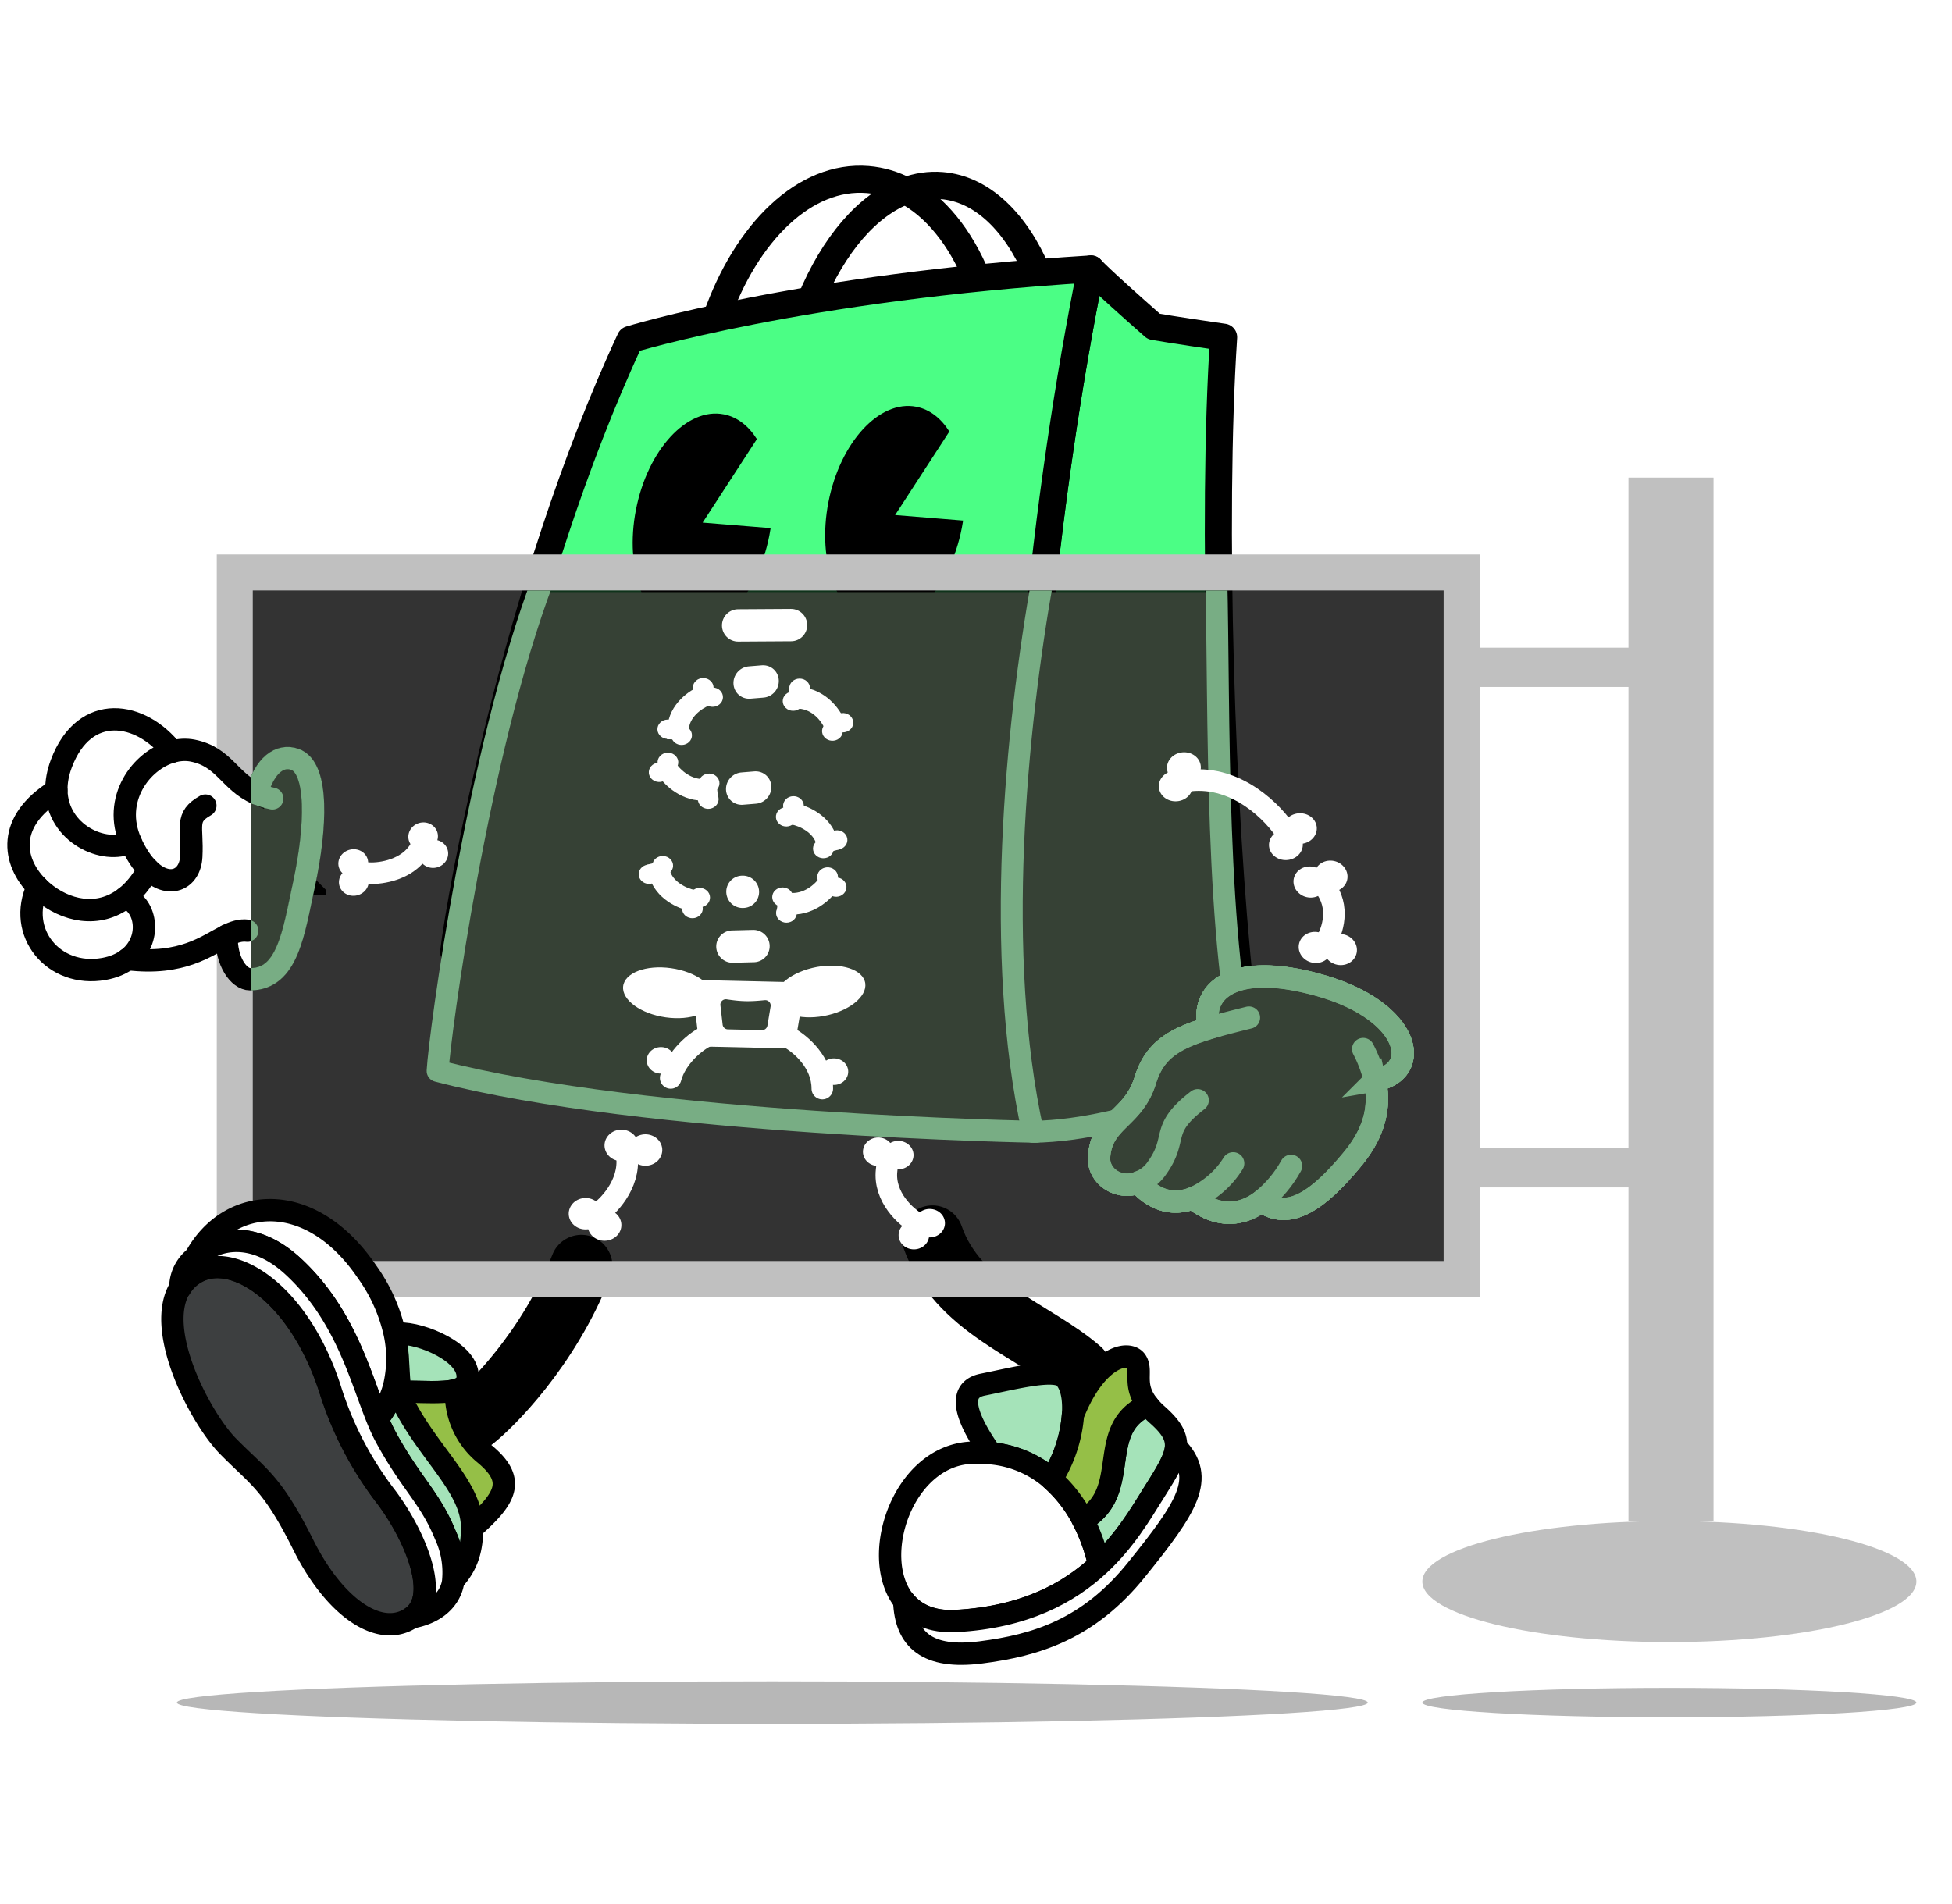 <svg xmlns="http://www.w3.org/2000/svg" width="612" height="597" fill="none"><path stroke="#000" stroke-linecap="round" stroke-linejoin="round" stroke-width="8.5" d="M224.535 99.778c9.457-27.047 27.871-45.07 47.515-43.475 4.172.34 8.155 1.547 11.89 3.5 9.391 4.944 17.169 14.69 22.408 27.424"/><path stroke="#000" stroke-linecap="round" stroke-linejoin="round" stroke-width="8.5" d="M254.15 94.159c7.155-17.34 17.87-29.952 29.789-34.357 3.681-1.35 7.485-1.925 11.319-1.614 12.651 1.027 23.279 11.48 29.998 27.344"/><path fill="#4BFE85" stroke="#000" stroke-linecap="round" stroke-linejoin="round" stroke-width="8.5" d="M388.842 310.193s-36.946 22.622-66.843 20.823c-5.207-80.129 6.269-178.523 20.033-246.672 0 0 2.312 2.721 19.719 18.043 0 0 6.873 1.204 21.881 3.358-3.742 57.588-.72 148.931 5.21 204.448Z"/><path fill="#4BFE85" stroke="#000" stroke-linecap="round" stroke-linejoin="round" stroke-width="8.5" d="M321.998 331.016s-119.641-1.708-179.758-32.518c2.054-17.55 19.306-114.625 55.329-192.035 0 0 53.691-16.518 144.461-22.12-13.763 68.15-25.239 166.544-20.032 246.673Z"/><path fill="#000" d="M241.613 165.62c-.113.773-.262 1.56-.411 2.347-3.649 18.763-15.99 32.128-27.522 29.882-11.549-2.247-17.952-19.293-14.287-38.038 3.666-18.761 15.991-32.144 27.539-29.88 4.235.82 7.764 3.623 10.37 7.762l-17.005 26.196 21.316 1.731ZM301.96 163.244c-.114.773-.262 1.56-.411 2.347-3.649 18.763-15.99 32.128-27.522 29.882-11.549-2.247-17.952-19.293-14.287-38.038 3.666-18.762 15.991-32.144 27.538-29.881 4.235.82 7.765 3.623 10.37 7.762l-17.004 26.197 21.316 1.731Z"/><g filter="url(#a)"><ellipse cx="186.683" cy="6.667" fill="#2D2D2D" fill-opacity=".34" rx="186.683" ry="6.667" transform="matrix(1 0 0 -1 55.457 540.572)"/></g><g filter="url(#b)"><ellipse cx="77.442" cy="4.616" fill="#2D2D2D" fill-opacity=".34" rx="77.442" ry="4.616" transform="matrix(1 0 0 -1 445.946 538.521)"/></g><path stroke="#000" stroke-linecap="round" stroke-linejoin="round" stroke-width="19.489" d="M292.325 387.738c7.839 22.494 32.162 29.46 46.313 41.832"/><path fill="#A5E3B9" stroke="#000" stroke-linecap="round" stroke-linejoin="round" stroke-width="7" d="M336.405 443.771a43.856 43.856 0 0 1-6.714 20.144 33.577 33.577 0 0 0-19.086-8.175c-4.147-6.026-12.993-19.439-2.501-21.537 10.206-2.048 22.812-5.372 25.716-2.149 2.216 2.434 2.938 6.799 2.585 11.717Z"/><path fill="#fff" stroke="#000" stroke-linecap="round" stroke-linejoin="round" stroke-width="7" d="M344.614 490.689c-9.484 8.846-23.35 16.484-44.903 17.659-7.571.42-12.859-2.132-16.216-6.295-11.012-13.781-.52-45.323 20.782-46.481 2.104-.12 4.215-.07 6.311.151a33.574 33.574 0 0 1 19.086 8.108 43.634 43.634 0 0 1 9.871 12.774 57.985 57.985 0 0 1 5.069 14.084Z"/><path fill="#A5E3B9" stroke="#000" stroke-linecap="round" stroke-linejoin="round" stroke-width="7" d="M368.703 453.759c-.269 3.743-3.022 8.091-7.336 14.94-3.727 5.976-8.628 14.403-16.786 21.957a57.975 57.975 0 0 0-5.036-14.017c15.829-8.93 3.474-28.738 20.378-36.04a23.982 23.982 0 0 0 3.055 3.172c4.247 3.794 5.926 6.631 5.725 9.988Z"/><path fill="#95BF47" stroke="#000" stroke-linecap="round" stroke-linejoin="round" stroke-width="7" d="M359.923 440.599c-16.904 7.302-4.549 27.11-20.379 36.04a43.631 43.631 0 0 0-9.87-12.774 43.873 43.873 0 0 0 6.715-20.144c7.335-18.65 17.743-20.412 19.892-16.82 1.947 3.189-1.293 7.42 3.642 13.698Z"/><path fill="#fff" stroke="#000" stroke-linecap="round" stroke-linejoin="round" stroke-width="7" d="M356.348 492.2c-15.108 18.801-31.643 23.753-48.866 25.968-16.786 2.132-23.584-3.961-23.987-16.148 3.357 4.163 8.645 6.714 16.215 6.295 21.554-1.175 35.42-8.813 44.904-17.66 8.125-7.553 13.026-15.98 16.786-21.956 4.314-6.849 7.067-11.197 7.336-14.94 9.467 9.669 3.374 18.901-12.388 38.441Z"/><path stroke="#000" stroke-linecap="round" stroke-linejoin="round" stroke-width="19.489" d="M182.272 396.97c-10.293 26.237-28.494 44.021-33.849 48.209"/><path fill="#000" fill-opacity=".8" stroke="silver" stroke-width="11.283" d="M73.606 179.515h384.648v221.557H73.606z"/><g clip-path="url(#c)"><path fill="#364135" d="M169.512 185.67h208.736l11.283 155.911-63.596 12.821-94.367-4.616-94.88-13.334 11.283-79.494 21.541-71.288Z"/><path stroke="#78AD84" stroke-linecap="round" stroke-linejoin="round" stroke-width="6.872" d="M326.992 180.978c-8.559 47.977-15.353 118.675-3.17 173.937 31.316-.436 67.76-18.2 67.76-18.2-10.857-38.158-9.222-115.646-10.248-155.737"/><path stroke="#78AD84" stroke-linecap="round" stroke-linejoin="round" stroke-width="6.872" d="M324.91 354.915s-122.63-2.074-187.709-19.08c.654-11.619 12.564-100.074 33.124-154.246"/><path stroke="#fff" stroke-linecap="round" stroke-width="10.137" d="M5.068-5.068H9.18" transform="matrix(.997 -.081 .053 .999 230.232 219.506)"/><path stroke="#fff" stroke-linecap="round" stroke-width="10.137" d="M5.068-5.068H9.18" transform="matrix(.997 -.081 .053 .999 227.893 252.766)"/><path stroke="#fff" stroke-linecap="round" stroke-width="10.137" d="M5.068-5.068h.158" transform="matrix(.999 -.041 .048 .999 227.949 284.936)"/><path stroke="#fff" stroke-linecap="round" stroke-width="10.137" d="M5.068-5.068h6.612" transform="matrix(1 -.026 .032 1 224.721 302.036)"/><path stroke="#fff" stroke-linecap="round" stroke-width="10.137" d="m231.422 196.122 16.587-.103"/><path stroke="#fff" stroke-linecap="square" stroke-width="6.758" d="M261.546 226.936c-1.032-2.514-4.645-7.65-10.838-8.081"/><ellipse cx="248.656" cy="219.865" fill="#fff" rx="3.251" ry="3.03"/><ellipse cx="3.126" cy="3.159" fill="#fff" rx="3.126" ry="3.159" transform="matrix(.678 .735 -.78 .625 261.331 224.99)"/><ellipse cx="250.708" cy="215.825" fill="#fff" rx="3.251" ry="3.03"/><ellipse cx="3.126" cy="3.159" fill="#fff" rx="3.126" ry="3.159" transform="matrix(.678 .735 -.78 .625 264.618 222.355)"/><path stroke="#fff" stroke-linecap="square" stroke-width="6.758" d="M220.897 218.185c-2.659 1.05-8.038 4.597-8.28 10.381"/><ellipse cx="3.03" cy="3.251" fill="#fff" rx="3.03" ry="3.251" transform="matrix(-.038 -.999 .999 -.033 210.566 233.717)"/><ellipse cx="3.159" cy="3.126" fill="#fff" rx="3.159" ry="3.126" transform="matrix(.756 -.651 .706 .712 218.818 218.454)"/><ellipse cx="3.03" cy="3.251" fill="#fff" rx="3.03" ry="3.251" transform="matrix(-.038 -.999 .999 -.033 206.234 231.809)"/><ellipse cx="3.159" cy="3.126" fill="#fff" rx="3.159" ry="3.126" transform="matrix(.756 -.651 .706 .712 215.877 215.485)"/><path stroke="#fff" stroke-linecap="square" stroke-width="6.758" d="M209.293 241.44c1.489 2.307 6.01 6.774 12.188 6.189"/><ellipse cx="3.245" cy="3.037" fill="#fff" rx="3.245" ry="3.037" transform="matrix(-.987 .163 -.187 -.982 226.087 248.062)"/><ellipse cx="3.127" cy="3.158" fill="#fff" rx="3.127" ry="3.158" transform="matrix(-.805 -.613 .651 -.743 209.87 243.321)"/><ellipse cx="3.245" cy="3.037" fill="#fff" rx="3.245" ry="3.037" transform="matrix(-.987 .163 -.187 -.982 225.82 253.066)"/><ellipse cx="3.127" cy="3.158" fill="#fff" rx="3.127" ry="3.158" transform="matrix(-.805 -.613 .651 -.743 207.128 246.451)"/><path stroke="#fff" stroke-linecap="square" stroke-width="6.758" d="M248.89 255.257c2.83.536 8.858 3.015 10.33 8.638"/><ellipse cx="3.036" cy="3.246" fill="#fff" rx="3.036" ry="3.246" transform="matrix(-.176 -.984 -.988 .153 261.892 268.605)"/><ellipse cx="3.158" cy="3.127" fill="#fff" rx="3.158" ry="3.127" transform="matrix(-.88 -.498 -.539 .828 250.985 255.135)"/><ellipse cx="3.036" cy="3.246" fill="#fff" rx="3.036" ry="3.246" transform="matrix(-.176 -.984 -.988 .153 266.168 265.89)"/><ellipse cx="3.158" cy="3.127" fill="#fff" rx="3.158" ry="3.127" transform="matrix(-.88 -.498 -.539 .828 253.234 251.68)"/><path stroke="#fff" stroke-linecap="square" stroke-width="6.758" d="M259.53 277.391c-1.54 2.277-6.161 6.654-12.325 5.947"/><ellipse cx="3.243" cy="3.039" fill="#fff" rx="3.243" ry="3.039" transform="matrix(.983 .183 .209 -.978 241.541 283.701)"/><ellipse cx="3.127" cy="3.158" fill="#fff" rx="3.127" ry="3.158" transform="matrix(.819 -.597 -.634 -.756 258.911 279.26)"/><ellipse cx="3.243" cy="3.039" fill="#fff" rx="3.243" ry="3.039" transform="matrix(.983 .183 .209 -.978 242.744 288.688)"/><ellipse cx="3.127" cy="3.158" fill="#fff" rx="3.127" ry="3.158" transform="matrix(.819 -.597 -.634 -.756 261.581 282.443)"/><path stroke="#fff" stroke-linecap="square" stroke-width="6.758" d="M287.715 383.717c-3.642-2.052-10.689-8.275-9.743-16.757"/><ellipse cx="4.475" cy="4.781" fill="#fff" rx="4.475" ry="4.781" transform="matrix(-.19 .982 .986 .165 277.765 357.038)"/><ellipse cx="4.653" cy="4.607" fill="#fff" rx="4.653" ry="4.607" transform="matrix(.649 .745 .807 -.611 284.743 382.919)"/><ellipse cx="4.475" cy="4.781" fill="#fff" rx="4.475" ry="4.781" transform="matrix(-.19 .982 .986 .165 271.479 355.983)"/><ellipse cx="4.653" cy="4.607" fill="#fff" rx="4.653" ry="4.607" transform="matrix(.649 .745 .807 -.611 279.787 386.673)"/><path stroke="#fff" stroke-linecap="square" stroke-width="6.758" d="M187.755 380.336c3.729-2.664 10.649-10.292 8.503-19.493"/><ellipse cx="4.96" cy="5.261" fill="#fff" rx="4.96" ry="5.261" transform="matrix(.304 .953 -.964 .267 198.385 353.048)"/><ellipse cx="5.135" cy="5.09" fill="#fff" rx="5.135" ry="5.09" transform="matrix(-.558 .807 -.874 -.524 190.912 379.124)"/><ellipse cx="4.96" cy="5.261" fill="#fff" rx="4.96" ry="5.261" transform="matrix(.304 .953 -.964 .267 205.913 354.495)"/><ellipse cx="5.135" cy="5.09" fill="#fff" rx="5.135" ry="5.09" transform="matrix(-.558 .807 -.874 -.524 196.842 382.681)"/><path stroke="#fff" stroke-linecap="square" stroke-width="6.758" d="M403.277 261.127c-3.864-6.127-15.314-17.976-30.202-16.356"/><ellipse cx="5.302" cy="4.819" fill="#fff" rx="5.302" ry="4.819" transform="matrix(.983 -.185 .211 .977 362.403 242.745)"/><ellipse cx="5.03" cy="5.102" fill="#fff" rx="5.03" ry="5.102" transform="matrix(.829 .583 -.644 .747 402.28 258.167)"/><ellipse cx="5.302" cy="4.819" fill="#fff" rx="5.302" ry="4.819" transform="matrix(.983 -.185 .211 .977 364.955 236.981)"/><ellipse cx="5.03" cy="5.102" fill="#fff" rx="5.03" ry="5.102" transform="matrix(.829 .583 -.644 .747 406.663 253.084)"/><path stroke="#fff" stroke-linecap="square" stroke-width="6.758" d="M115.745 273.81c3.755.197 12.205-1.044 15.963-7.585"/><ellipse cx="4.491" cy="4.567" fill="#fff" rx="4.491" ry="4.567" transform="matrix(-.428 .904 -.925 -.381 138.809 259.993)"/><ellipse cx="4.584" cy="4.475" fill="#fff" rx="4.584" ry="4.475" transform="matrix(-1.019 .057 -.031 -.978 115.563 274.806)"/><ellipse cx="4.491" cy="4.567" fill="#fff" rx="4.491" ry="4.567" transform="matrix(-.428 .904 -.925 -.381 142.016 265.427)"/><ellipse cx="4.584" cy="4.475" fill="#fff" rx="4.584" ry="4.475" transform="matrix(-1.019 .057 -.031 -.978 115.748 280.644)"/><path stroke="#fff" stroke-linecap="square" stroke-width="6.758" d="M415.308 295.925c2.002-2.824 4.965-10.133.796-16.773"/><ellipse cx="5.128" cy="4.992" fill="#fff" rx="5.128" ry="4.992" transform="matrix(.713 .702 -.75 .661 410.862 269.692)"/><ellipse cx="5.051" cy="5.071" fill="#fff" rx="5.051" ry="5.071" transform="matrix(-.09 .96 -1.028 -.113 418.073 292.824)"/><ellipse cx="5.128" cy="4.992" fill="#fff" rx="5.128" ry="4.992" transform="matrix(.713 .702 -.75 .661 417.344 267.857)"/><ellipse cx="5.051" cy="5.071" fill="#fff" rx="5.051" ry="5.071" transform="matrix(-.09 .96 -1.028 -.113 425.874 293.485)"/><path stroke="#fff" stroke-linecap="round" stroke-width="6.758" d="M247.39 325.381c3.691 2.07 10.424 7.783 10.424 15.983"/><ellipse cx="4.164" cy="4.459" fill="#fff" rx="4.164" ry="4.459" transform="matrix(.128 -.992 -.994 -.111 265.372 340.679)"/><path stroke="#fff" stroke-linecap="round" stroke-width="6.758" d="M221.815 324.824c-3.55 1.476-9.868 6.811-11.536 13.204"/><path fill="#fff" d="M206.69 328.378c2.447-.274 4.67 1.352 4.964 3.633.294 2.281-1.451 4.352-3.898 4.626s-4.67-1.352-4.964-3.633c-.294-2.281 1.451-4.352 3.898-4.626Z"/><path stroke="#fff" stroke-linecap="square" stroke-width="6.758" d="M216.987 282.36c-2.827-.55-8.841-3.06-10.28-8.69"/><ellipse cx="3.036" cy="3.246" fill="#fff" rx="3.036" ry="3.246" transform="matrix(.17 .985 .989 -.148 204.051 268.947)"/><ellipse cx="3.158" cy="3.127" fill="#fff" rx="3.158" ry="3.127" transform="matrix(.877 .502 .544 -.826 214.891 282.472)"/><ellipse cx="3.036" cy="3.246" fill="#fff" rx="3.036" ry="3.246" transform="matrix(.17 .985 .989 -.148 199.771 271.64)"/><ellipse cx="3.158" cy="3.127" fill="#fff" rx="3.158" ry="3.127" transform="matrix(.877 .502 .544 -.826 212.622 285.915)"/><ellipse cx="7.925" cy="14.093" fill="#fff" rx="7.925" ry="14.093" transform="matrix(.311 .933 .987 -.235 240.819 306.831)"/><ellipse cx="7.785" cy="14.298" fill="#fff" rx="7.785" ry="14.298" transform="matrix(-.106 .99 .993 .14 196.193 301.608)"/><path fill="#fff" fill-rule="evenodd" d="m252.528 308.084-35.693-.799 2.439 20.857 29.744.666 3.51-20.724Zm-24.694 5.294c-1.112-.166-2.091.761-1.964 1.876l.692 6.049a1.683 1.683 0 0 0 1.636 1.491l10.694.24a1.698 1.698 0 0 0 1.711-1.416l1.004-6.016c.184-1.106-.745-2.076-1.863-1.962-4.851.494-7.328.424-11.91-.262Z" clip-rule="evenodd"/><path fill="#547C53" stroke="#78AD84" stroke-miterlimit="10" stroke-width="7" d="M431.037 338.794c1.591 7.206.616 15.4-6.842 24.503-10.726 13.026-20.066 19.69-28.687 13.344-7.595 5.692-15.258 4.209-21.502-.924-5.217 2.009-11.29 1.594-17.106-4.926a9.377 9.377 0 0 1-4.38.646 9.196 9.196 0 0 1-4.161-1.428 8.387 8.387 0 0 1-2.884-3.138 7.722 7.722 0 0 1-.874-4.052c.804-11.654 10.708-11.845 14.471-24.025 2.874-9.263 8.673-12.994 20.031-16.421-3.027-10.969 6.843-21.347 35.033-13.248 28.191 8.098 32.074 27.022 16.901 29.669Z"/><path fill="#547C53" stroke="#78AD84" stroke-miterlimit="10" stroke-width="7" d="M431.037 338.794c1.591 7.206.616 15.4-6.842 24.503-10.726 13.026-20.066 19.69-28.687 13.344-7.595 5.692-15.258 4.209-21.502-.924-5.217 2.009-11.29 1.594-17.106-4.926a9.377 9.377 0 0 1-4.38.646 9.196 9.196 0 0 1-4.161-1.428 8.387 8.387 0 0 1-2.884-3.138 7.722 7.722 0 0 1-.874-4.052c.804-11.654 10.708-11.845 14.471-24.025 2.874-9.263 8.673-12.994 20.031-16.421-3.027-10.969 6.843-21.347 35.033-13.248 28.191 8.098 32.074 27.022 16.901 29.669Z"/><path fill="#547C53" stroke="#78AD84" stroke-miterlimit="10" stroke-width="7" d="M431.037 338.794c1.591 7.206.616 15.4-6.842 24.503-10.726 13.026-20.066 19.69-28.687 13.344-7.595 5.692-15.258 4.209-21.502-.924-5.217 2.009-11.29 1.594-17.106-4.926a9.377 9.377 0 0 1-4.38.646 9.196 9.196 0 0 1-4.161-1.428 8.387 8.387 0 0 1-2.884-3.138 7.722 7.722 0 0 1-.874-4.052c.804-11.654 10.708-11.845 14.471-24.025 2.874-9.263 8.673-12.994 20.031-16.421-3.027-10.969 6.843-21.347 35.033-13.248 28.191 8.098 32.074 27.022 16.901 29.669Z"/><path fill="#364135" stroke="#78AD84" stroke-miterlimit="10" stroke-width="7" d="M431.037 338.794c1.591 7.206.616 15.4-6.842 24.503-10.726 13.026-20.066 19.69-28.687 13.344-7.595 5.692-15.258 4.209-21.502-.924-5.217 2.009-11.29 1.594-17.106-4.926a9.377 9.377 0 0 1-4.38.646 9.196 9.196 0 0 1-4.161-1.428 8.387 8.387 0 0 1-2.884-3.138 7.722 7.722 0 0 1-.874-4.052c.804-11.654 10.708-11.845 14.471-24.025 2.874-9.263 8.673-12.994 20.031-16.421-3.027-10.969 6.843-21.347 35.033-13.248 28.191 8.098 32.074 27.022 16.901 29.669Z"/><path stroke="#78AD84" stroke-linecap="round" stroke-linejoin="round" stroke-width="7" d="M375.494 345.027c-12.128 9.326-5.918 11.718-12.778 21.267-1.382 2.049-3.424 3.64-5.833 4.544a9.36 9.36 0 0 1-4.379.646 9.195 9.195 0 0 1-4.162-1.427 8.39 8.39 0 0 1-2.884-3.139 7.72 7.72 0 0 1-.874-4.051c.804-11.654 10.708-11.846 14.471-24.026 2.874-9.263 8.673-12.993 20.032-16.421 3.575-1.084 7.714-2.136 12.487-3.316"/><path stroke="#78AD84" stroke-linecap="round" stroke-linejoin="round" stroke-width="7" d="M379.12 322.309c-3.027-10.969 6.843-21.347 35.033-13.248 28.191 8.098 32.04 27.102 16.867 29.732"/><path stroke="#78AD84" stroke-linecap="round" stroke-linejoin="round" stroke-width="7" d="M427.394 328.973a41.59 41.59 0 0 1 3.643 9.82c1.591 7.207.616 15.401-6.842 24.504-10.726 13.025-20.066 19.689-28.687 13.344"/><path stroke="#78AD84" stroke-linecap="round" stroke-linejoin="round" stroke-width="7" d="M404.78 365.609c-2.311 4.201-5.471 7.947-9.306 11.032-7.595 5.692-15.259 4.209-21.502-.925"/><path stroke="#78AD84" stroke-linecap="round" stroke-linejoin="round" stroke-width="7" d="M356.883 370.838c5.748 6.473 11.82 6.935 17.106 4.926 5.306-2.374 9.714-6.193 12.641-10.952"/></g><path stroke="#1B1B1B" stroke-linecap="round" stroke-linejoin="round" stroke-width="4.103" d="M120.669 435.741h-.014"/><path fill="#A5E3B9" stroke="#000" stroke-linecap="round" stroke-linejoin="round" stroke-width="7" d="M142.987 435.862c-4.029 1.175-10.861.454-17.408.605-.957-5.792-.453-11.365-1.83-18.163 6.161-1.091 21.604 4.717 22.796 12.338.47 2.971-.99 4.482-3.558 5.22Z"/><path fill="#95BF47" stroke="#000" stroke-linecap="round" stroke-linejoin="round" stroke-width="7" d="M148.006 479.205c-.907-7.218-5.691-15.628-14.437-26.153a33.138 33.138 0 0 1-7.99-16.585c6.547-.151 13.429.571 17.407-.604a24.518 24.518 0 0 0 8.83 19.975c10.005 8.226 7.134 13.748-3.81 23.367Z"/><path fill="#3D3F40" stroke="#000" stroke-linecap="round" stroke-linejoin="round" stroke-width="7" d="M129.121 507.171c-9.753 6.798-24.055-2.753-33.993-22.645-9.937-19.892-14.083-21.252-23.77-31.139-8.392-8.645-23.08-36.124-14.906-49.536a13.426 13.426 0 0 1 5.036-4.885c11.936-6.715 32.516 7.05 42.05 36.93a108.026 108.026 0 0 0 17.542 33.573c8.931 11.901 17.324 31.222 8.041 37.702Z"/><path fill="#A5E3B9" stroke="#000" stroke-linecap="round" stroke-linejoin="round" stroke-width="7" d="M142.114 495.589c.42-4.909-.46-9.842-2.552-14.302-4.868-11.885-10.659-15.931-18.666-30.669a57.636 57.636 0 0 1-2.602-5.64 25.317 25.317 0 0 0 5.455-11.029c7.605 19.993 24.425 30.988 24.273 45.323-.067 6.077-1.208 11.314-5.908 16.317Z"/><path fill="#fff" stroke="#000" stroke-linecap="round" stroke-linejoin="round" stroke-width="7" d="M123.749 433.932a25.328 25.328 0 0 1-5.455 11.029c-5.271-13.01-9.988-32.667-26.372-47.808-12.304-11.364-24.189-9.132-30.601-3.038 10.558-19.221 36.107-21.302 53.716 4.65a52.69 52.69 0 0 1 8.746 19.539 37.787 37.787 0 0 1-.034 15.628Z"/><path fill="#fff" stroke="#000" stroke-linecap="round" stroke-linejoin="round" stroke-width="7" d="M142.097 495.605s-.319 9.216-12.976 11.566c9.283-6.48.89-25.801-7.957-37.652a108.015 108.015 0 0 1-17.542-33.573c-9.534-29.896-30.114-43.645-42.05-36.93a13.426 13.426 0 0 0-5.035 4.885 11.952 11.952 0 0 1 4.85-9.736c6.413-6.077 18.298-8.393 30.603 3.038 18.884 17.492 22.241 41.093 28.956 53.414 8.007 14.756 13.798 18.801 18.666 30.686a28.05 28.05 0 0 1 2.485 14.302Z"/><ellipse cx="523.388" cy="495.953" fill="silver" rx="77.442" ry="18.976"/><path fill="silver" d="M510.567 149.769h26.669v327.208h-26.669z"/><path fill="silver" d="M456.203 203.107h76.93v12.309h-76.93zM456.203 360.044h76.93v12.309h-76.93z"/><g clip-path="url(#d)"><path fill="#fff" stroke="#000" stroke-miterlimit="10" stroke-width="1.717" d="M95.373 277.106c-3.342 15.546-5.136 29.972-16.956 29.972-3.434 0-7.589-5.427-7.343-13.69-6.194 3.112-13.875 9.444-31.076 7.374 7.742-5.765 6.086-17.033-.69-19.317 2.637-2.024 5.09-4.952 7.206-8.892-1.932-1.916-3.803-4.676-5.489-8.401-.015-.031-.015-.046-.03-.092-5.918-13.308 3.204-25.71 13.061-28.393 2.131-.583 4.278-.705 6.332-.307 9.996 1.978 11.437 9.628 20.084 13.476 2.544-9.168 7.374-12.311 11.927-10.747 7.604 2.591 6.684 21.617 2.959 39.002l.015.015Z"/><path fill="#fff" d="M46.514 272.569c6.392 6.377 13.092 3.372 13.46-3.956.506-9.52-2.1-12.311 4.415-15.99"/><path stroke="#000" stroke-miterlimit="10" stroke-width="1.717" d="M46.514 272.569c6.392 6.377 13.092 3.372 13.46-3.956.506-9.52-2.1-12.311 4.415-15.99"/><path fill="#fff" d="M40.994 264.075c-8.31 4.124-23.073-2.698-23.318-16.251-.046-2.575.429-5.381 1.564-8.401 7.266-19.286 24.989-16.404 34.816-3.725-9.873 2.682-18.98 15.085-13.062 28.392v-.015Z"/><path fill="#fff" stroke="#000" stroke-miterlimit="10" stroke-width="1.717" d="M46.513 272.568c-2.115 3.941-4.568 6.869-7.205 8.892-8.57 6.654-18.98 4.094-26.001-1.931-.537-.445-1.028-.935-1.518-1.411-7.957-8.033-9.812-20.589 5.887-30.294.245 13.553 15.009 20.375 23.318 16.251.016.031.016.046.03.092 1.687 3.726 3.558 6.5 5.49 8.401Z"/><path fill="#fff" stroke="#000" stroke-miterlimit="10" stroke-width="1.717" d="M39.998 300.762c-1.886 1.426-4.34 2.514-7.405 3.066-15.883 2.836-27.458-11.544-20.789-25.71.475.475.981.966 1.518 1.411 7.021 6.025 17.431 8.585 26.001 1.931 6.776 2.269 8.432 13.553.69 19.317l-.015-.015Z"/><path stroke="#000" stroke-linecap="round" stroke-linejoin="round" stroke-width="7" d="M80.472 248.851c2.544-9.167 7.374-12.31 11.927-10.747 7.604 2.591 6.684 21.617 2.959 39.002-3.342 15.546-5.136 29.972-16.956 29.972-3.434 0-7.589-5.427-7.344-13.69"/><path stroke="#000" stroke-linecap="round" stroke-linejoin="round" stroke-width="7" d="M85.423 250.416c-1.885-.384-3.526-.905-4.952-1.564-8.646-3.848-10.087-11.498-20.083-13.476-2.04-.399-4.2-.276-6.332.306-9.873 2.683-18.98 15.086-13.062 28.393.016.031.016.046.03.092 1.687 3.726 3.558 6.501 5.49 8.402 6.392 6.377 13.092 3.372 13.46-3.956.506-9.52-2.1-12.31 4.415-15.99"/><path stroke="#000" stroke-linecap="round" stroke-linejoin="round" stroke-width="7" d="M40.994 264.075c-8.31 4.124-23.073-2.698-23.318-16.251-.046-2.575.429-5.381 1.564-8.401 7.266-19.286 24.989-16.404 34.816-3.725"/><path stroke="#000" stroke-linecap="round" stroke-linejoin="round" stroke-width="7" d="M17.676 247.824c-15.699 9.72-13.844 22.261-5.887 30.294.475.476.981.966 1.518 1.411 7.021 6.025 17.43 8.585 26 1.931 2.638-2.023 5.09-4.951 7.206-8.892"/><path stroke="#000" stroke-linecap="round" stroke-linejoin="round" stroke-width="7" d="M39.308 281.46c6.776 2.269 8.432 13.553.69 19.317-1.886 1.426-4.34 2.514-7.405 3.066-15.883 2.837-27.458-11.544-20.789-25.71"/><path stroke="#000" stroke-linecap="round" stroke-linejoin="round" stroke-width="7" d="M39.998 300.762c17.201 2.07 24.882-4.262 31.075-7.374 2.254-1.119 4.293-1.809 6.516-1.533"/></g><g clip-path="url(#e)"><path fill="#364135" stroke="#000" stroke-miterlimit="10" stroke-width="6.872" d="M95.373 277.106c-3.342 15.546-5.136 29.972-16.956 29.972-3.434 0-7.589-5.427-7.343-13.69-6.194 3.112-13.875 9.444-31.076 7.374 7.742-5.765 6.086-17.033-.69-19.317 2.637-2.024 5.09-4.952 7.206-8.892-1.932-1.916-3.803-4.676-5.489-8.401-.015-.031-.015-.046-.03-.092-5.918-13.308 3.204-25.71 13.061-28.393 2.131-.583 4.278-.705 6.332-.307 9.996 1.978 11.437 9.628 20.084 13.476 2.544-9.168 7.374-12.311 11.927-10.747 7.604 2.591 6.684 21.617 2.959 39.002l.015.015Z"/><path stroke="#78AD84" stroke-linecap="round" stroke-linejoin="round" stroke-width="7" d="M80.472 248.851c2.544-9.167 7.374-12.31 11.927-10.747 7.604 2.591 6.684 21.617 2.959 39.002-3.342 15.546-5.136 29.972-16.956 29.972-3.434 0-7.589-5.427-7.344-13.69"/><path stroke="#78AD84" stroke-linecap="round" stroke-linejoin="round" stroke-width="6.872" d="M85.423 250.416c-1.885-.384-3.526-.905-4.952-1.564-8.646-3.848-10.087-11.498-20.083-13.476-2.04-.399-4.2-.276-6.332.306-9.873 2.683-18.98 15.086-13.062 28.393.016.031.016.046.03.092 1.687 3.726 3.558 6.501 5.49 8.402 6.392 6.377 13.092 3.372 13.46-3.956.506-9.52-2.1-12.31 4.415-15.99M39.998 300.762c17.2 2.07 24.882-4.262 31.075-7.374 2.254-1.119 4.293-1.809 6.516-1.533"/></g><defs><clipPath id="c"><path fill="#fff" d="M78.735 185.162h373.75v210.16H78.736z"/></clipPath><clipPath id="d"><path fill="#fff" d="M.78 220.544h77.954v91.29H.78z"/></clipPath><clipPath id="e"><path fill="#fff" d="M102.327 220.544H78.735v91.29h23.592z"/></clipPath><filter id="a" width="393.88" height="33.849" x="45.2" y="516.98" color-interpolation-filters="sRGB" filterUnits="userSpaceOnUse"><feFlood flood-opacity="0" result="BackgroundImageFix"/><feBlend in="SourceGraphic" in2="BackgroundImageFix" result="shape"/><feGaussianBlur result="effect1_foregroundBlur_27_13152" stdDeviation="5.129"/></filter><filter id="b" width="175.4" height="29.746" x="435.689" y="519.032" color-interpolation-filters="sRGB" filterUnits="userSpaceOnUse"><feFlood flood-opacity="0" result="BackgroundImageFix"/><feBlend in="SourceGraphic" in2="BackgroundImageFix" result="shape"/><feGaussianBlur result="effect1_foregroundBlur_27_13152" stdDeviation="5.129"/></filter></defs></svg>
